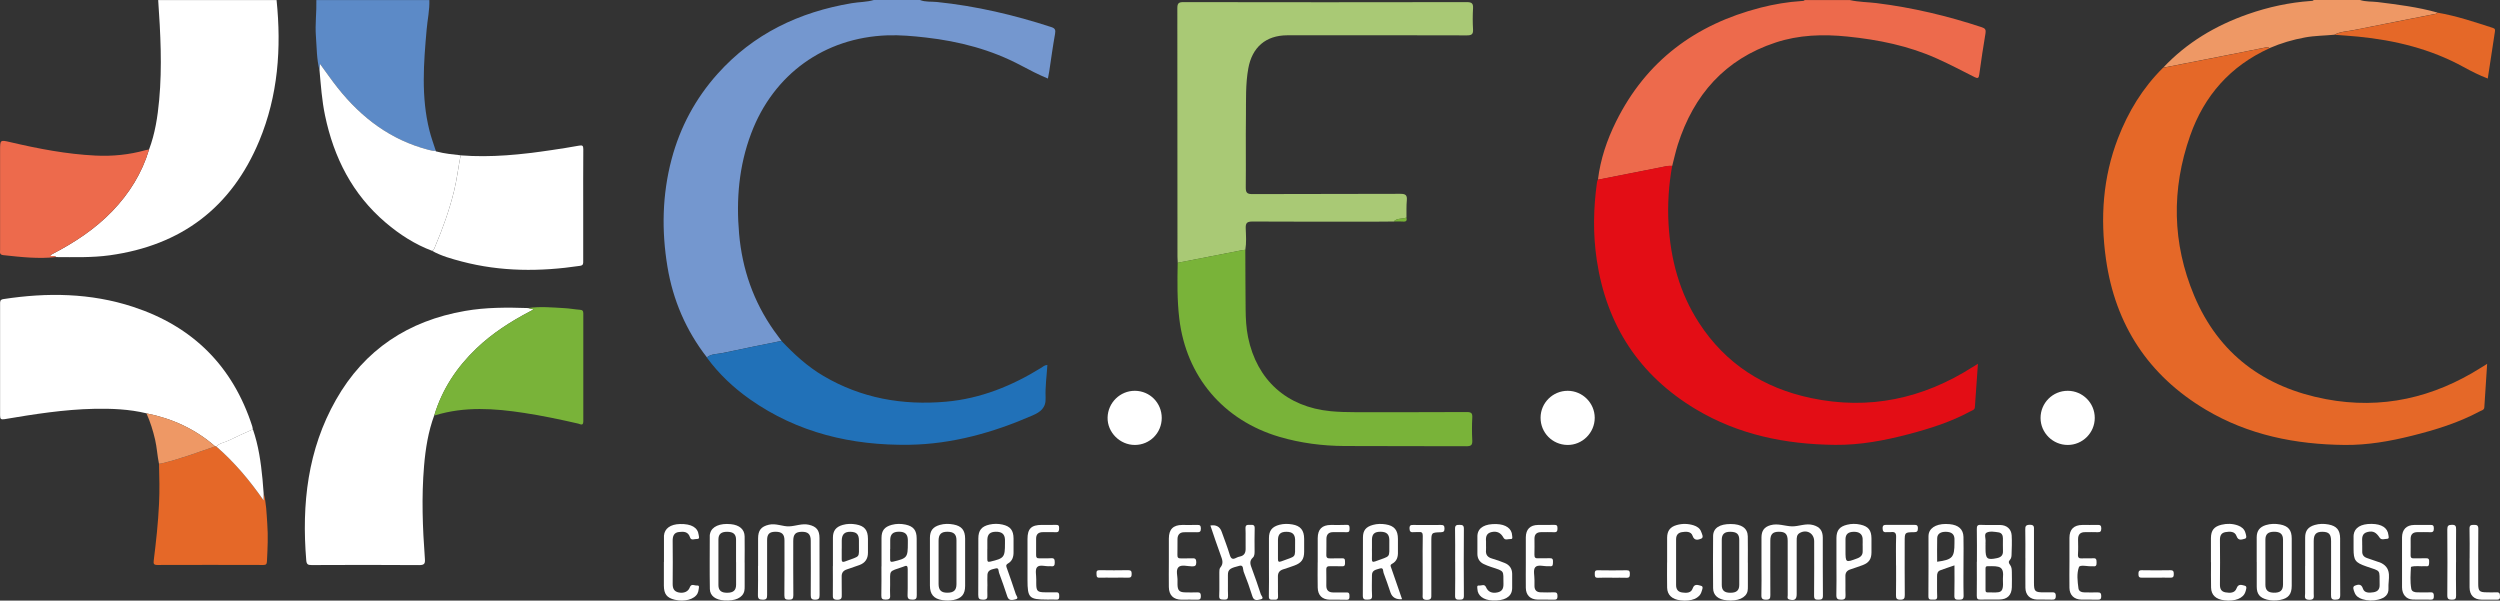 <svg xmlns="http://www.w3.org/2000/svg" id="Layer_2" viewBox="0 0 565.96 135.97"><rect x="0" y="0" width="565.96" height="135.97" fill="#333333" stroke="none"/><defs><style>      .cls-1 {        fill: #5c8ac7;      }      .cls-2 {        fill: #ee9865;      }      .cls-3 {        fill: #ed6a4c;      }      .cls-4 {        fill: #fff;      }      .cls-5 {        fill: #7497cf;      }      .cls-6 {        fill: #79b339;      }      .cls-7 {        fill: #e56828;      }      .cls-8 {        fill: #a9c975;      }      .cls-9 {        fill: #e30d15;      }      .cls-10 {        fill: #2171b8;      }    </style></defs><g id="Calque_1"><path class="cls-5" d="M208.29.01c1.23.49,2.54.31,3.81.44,8.86.91,17.47,2.93,25.93,5.69.82.27.98.65.82,1.51-.51,2.83-.89,5.68-1.32,8.52-.08.51-.19,1.02-.3,1.61-2.15-.89-4.13-1.91-6.09-2.96-6.75-3.59-13.99-5.47-21.55-6.33-2.9-.33-5.8-.59-8.73-.49-14.25.52-25.75,8.81-30.8,22.19-2.78,7.35-3.42,14.95-2.74,22.72.7,8.01,3.24,15.33,7.88,21.92.56.79,1.15,1.56,1.72,2.34-4.45.91-8.91,1.79-13.35,2.75-1.19.26-2.51.13-3.54.98-4.72-6.08-7.68-12.95-8.93-20.51-1.35-8.16-1.19-16.32.94-24.36,1.93-7.25,5.39-13.71,10.4-19.31,8.14-9.09,18.49-14,30.38-16,1.66-.28,3.37-.24,5-.72h10.48-.01Z"></path><path class="cls-4" d="M33.74,33.86c1.37-3.63,1.95-7.44,2.3-11.27.69-7.53.29-15.06-.23-22.58h26.8c1.12,10.92.34,21.63-3.91,31.86-6.28,15.1-17.64,23.67-33.83,25.92-4.04.56-8.09.42-12.14.41-.38-.36-.93-.05-1.42-.37.22-.13.38-.23.55-.32,4.98-2.59,9.64-5.64,13.56-9.71,3.85-4,6.71-8.59,8.32-13.93h0Z"></path><path class="cls-3" d="M361.75,40.67c.56-4.64,2.04-8.99,4.1-13.15,6.82-13.75,18-22,32.69-25.78,3.07-.79,6.18-1.31,9.35-1.51.24-.02.49,0,.67-.21h10.23c1.97.45,4,.44,6,.68,8.16,1.01,16.1,2.9,23.9,5.48.73.24.92.58.8,1.32-.51,3.12-1.01,6.24-1.42,9.37-.11.84-.34.94-1.04.59-2.82-1.42-5.62-2.9-8.5-4.19-6.46-2.91-13.31-4.29-20.33-5-5.51-.56-10.95-.39-16.24,1.36-11.45,3.78-18.52,11.81-22.13,23.11-.5,1.58-.85,3.21-1.27,4.82-.4,0-.81-.03-1.2.05-5.2,1.02-10.4,2.05-15.6,3.08v-.02Z"></path><path class="cls-1" d="M72.33,15.9c-.65-2.51-.62-5.1-.81-7.66-.21-2.75.17-5.48.1-8.22h25.58c.08,2.23-.42,4.41-.61,6.62-.68,7.66-1.28,15.32.63,22.91.39,1.56.95,3.07,1.44,4.6-.58.07-1.12-.09-1.67-.23-8.51-2.22-15.12-7.21-20.51-13.99-1.38-1.73-2.63-3.55-4.03-5.46-.04.57-.08,1-.11,1.43h-.01Z"></path><path class="cls-2" d="M489.68,15.35c5.36-5.71,11.89-9.58,19.23-12.15,4.61-1.61,9.35-2.64,14.22-2.98.24-.02.49.01.66-.22h10.48c1.31.43,2.68.31,4.02.47,4.55.57,9.1,1.13,13.53,2.38-.12.09-.23.25-.37.27-6.24,1.24-12.49,2.44-18.73,3.71-1.43.29-2.93.3-4.26,1.03-2.2.22-4.42.21-6.61.61-2.79.51-5.49,1.3-8.09,2.43-.26-.3-.6-.21-.91-.15-3.43.68-6.86,1.37-10.29,2.05-4.3.85-8.6,1.69-12.9,2.53l.02.02Z"></path><path class="cls-7" d="M489.68,15.35c4.3-.84,8.6-1.69,12.9-2.53,3.43-.68,6.86-1.37,10.29-2.05.31-.06.65-.15.91.15-8.85,4-14.78,10.73-17.96,19.78-4.27,12.14-4.08,24.34.9,36.22,5.56,13.24,15.87,20.8,29.83,23.44,12.64,2.39,24.31-.31,35.12-7.13.4-.25.8-.5,1.38-.86-.22,3.42-.42,6.64-.64,9.86-.04.6-.64.69-1.04.9-4.86,2.61-10.08,4.2-15.4,5.53-4.97,1.24-10.01,2.12-15.15,2.07-11.12-.11-21.79-2.23-31.46-7.98-12.98-7.72-20.51-19.2-22.61-34.14-1.31-9.29-.68-18.46,2.72-27.29,2.31-6,5.59-11.41,10.2-15.97h.01Z"></path><path class="cls-8" d="M266.62,59.48c-.02-.44-.06-.89-.06-1.33,0-18.75,0-37.5-.03-56.25,0-1.08.22-1.43,1.38-1.42,21.39.04,42.78.04,64.18,0,1.16,0,1.44.35,1.38,1.43-.09,1.58-.09,3.17,0,4.75.07,1.1-.33,1.35-1.38,1.35-10.8-.04-21.59-.02-32.39-.02h-8.28c-4.87.02-7.97,2.71-8.83,7.52-.64,3.54-.49,7.11-.53,10.68-.07,5.4.02,10.8-.04,16.19-.01,1.19.23,1.57,1.51,1.56,11.16-.06,22.33,0,33.49-.06,1.19,0,1.56.3,1.46,1.48-.12,1.29-.06,2.59-.08,3.89-.92.43-2.09.03-2.87.9-1.34,0-2.67.03-4.01.03-9.33,0-18.66.03-27.99-.03-1.28,0-1.56.37-1.52,1.56.06,1.61.18,3.23-.09,4.84-.24.03-.48.05-.72.1-4.86.95-9.72,1.9-14.58,2.85v-.02Z"></path><path class="cls-9" d="M361.75,40.67c5.2-1.03,10.4-2.07,15.6-3.08.39-.08.8-.03,1.2-.05-.78,4.36-1.07,8.74-.82,13.16.46,8.03,2.49,15.59,6.9,22.39,6.01,9.27,14.64,14.76,25.34,17.02,13.16,2.78,25.34.16,36.62-7.03.33-.21.67-.41,1.18-.72-.24,3.39-.47,6.6-.69,9.81-.04.64-.59.72-.99.94-4.41,2.4-9.15,3.9-13.97,5.17-5.47,1.44-11,2.49-16.68,2.43-11.16-.11-21.86-2.27-31.54-8.07-12.79-7.66-20.19-19-22.41-33.72-.89-5.9-.78-11.8.05-17.7.03-.19.12-.38.19-.57l.02.02Z"></path><path class="cls-4" d="M98.32,93.99c-1.38,3.72-1.99,7.6-2.32,11.51-.59,7.01-.33,14.02.19,21.02.08,1.05-.1,1.41-1.28,1.41-8.12-.06-16.23-.05-24.35-.01-.85,0-1.15-.15-1.23-1.08-1.05-12.73.31-25.05,6.74-36.35,6.46-11.37,16.38-17.87,29.2-20.1,4.75-.83,9.52-.81,14.31-.65.37.09.74.18,1.25.31-.35.18-.59.32-.84.45-4.39,2.3-8.53,4.95-12.13,8.39-4.43,4.24-7.73,9.2-9.53,15.11h-.01Z"></path><path class="cls-4" d="M33.16,93.57c-3.9-.94-7.86-1.1-11.84-1.02-6.83.14-13.57,1.21-20.28,2.34-.86.14-1.02-.05-1.02-.86.02-8.4.02-16.81,0-25.21,0-.54-.04-.99.74-1.11,9.91-1.52,19.75-1.4,29.36,1.75,13.54,4.43,22.58,13.44,26.98,27.03.07.23.09.47.14.71-1.84.84-3.7,1.64-5.5,2.54-.92.46-2.03.53-2.77,1.37-.09-.02-.17-.03-.26-.05-4.5-3.93-9.73-6.32-15.56-7.48h0Z"></path><path class="cls-6" d="M266.62,59.48c4.86-.95,9.72-1.9,14.58-2.85.24-.05.48-.07.72-.1.02,4.5.02,9.01.07,13.51.02,2.11.13,4.21.55,6.29,2,9.75,8.79,15.81,18.71,16.76,1.82.17,3.64.22,5.47.22,8.45,0,16.89.02,25.34-.03,1.03,0,1.3.27,1.24,1.27-.09,1.7-.09,3.41,0,5.11.05,1.04-.2,1.36-1.31,1.36-9.22-.05-18.43.01-27.65-.05-4.96-.03-9.86-.66-14.65-2.06-12.75-3.74-21.16-13.68-22.72-26.8-.5-4.21-.44-8.42-.36-12.64h.01Z"></path><path class="cls-10" d="M160.03,80.91c1.03-.86,2.35-.72,3.54-.98,4.44-.97,8.9-1.84,13.35-2.75,2.85,3.01,5.88,5.8,9.48,7.92,8.59,5.06,17.9,6.7,27.72,5.84,7.88-.69,15-3.59,21.66-7.72.37-.23.68-.57,1.33-.6-.15,2.48-.51,4.94-.4,7.37.11,2.38-1.16,3.28-3.03,4.09-8.89,3.87-18.15,6.46-27.85,6.61-13,.19-25.26-2.69-36.09-10.32-3.73-2.63-7.03-5.75-9.74-9.45h.03Z"></path><path class="cls-4" d="M104.28,35.17c6.92.54,13.76-.17,20.58-1.19,2.08-.31,4.16-.63,6.23-1.01.76-.14.96,0,.96.8-.04,4.62-.02,9.25-.02,13.87v11.44c0,.54.07.98-.72,1.1-8.99,1.34-17.92,1.35-26.77-.98-2.3-.61-4.6-1.24-6.7-2.4.41-.2.51-.62.66-.98,1.75-4.13,3.26-8.34,4.32-12.7.64-2.62.93-5.3,1.46-7.94h0Z"></path><path class="cls-3" d="M33.74,33.86c-1.61,5.34-4.48,9.93-8.32,13.93-3.92,4.08-8.58,7.12-13.56,9.71-.17.09-.33.19-.55.32.49.32,1.04,0,1.42.37-4.02.46-8,0-11.99-.43-.93-.1-.72-.69-.72-1.22v-22.51c0-2.37,0-2.39,2.3-1.85,6.36,1.49,12.76,2.72,19.29,3.04,3.83.19,7.61-.18,11.31-1.22.27-.07.55-.11.82-.16v.02Z"></path><path class="cls-6" d="M98.32,93.99c1.79-5.91,5.09-10.87,9.53-15.11,3.6-3.44,7.74-6.09,12.13-8.39.25-.13.49-.26.84-.45-.5-.12-.87-.22-1.25-.31,2.75-.39,5.49-.12,8.23.03,1.17.06,2.33.29,3.5.37.57.04.75.26.75.82,0,8.15-.02,16.29,0,24.44,0,1.14-.73.6-1.14.51-4.06-.93-8.14-1.79-12.26-2.42-6.73-1.03-13.44-1.5-20.09.53-.07.02-.16-.02-.24-.03h0Z"></path><path class="cls-4" d="M104.28,35.17c-.53,2.64-.82,5.32-1.46,7.94-1.06,4.37-2.57,8.58-4.32,12.7-.15.36-.25.78-.66.98-3.91-1.47-7.37-3.7-10.53-6.39-7.53-6.41-11.74-14.72-13.73-24.27-.71-3.38-.94-6.82-1.25-10.24.03-.43.07-.85.11-1.43,1.4,1.9,2.65,3.73,4.03,5.46,5.39,6.78,12,11.77,20.51,13.99.55.14,1.09.3,1.67.23v-.03c-.03.17.09.19.22.2,1.78.48,3.61.64,5.42.85h0Z"></path><path class="cls-7" d="M48.72,101.05c.09.02.17.03.26.04,4.12,3.56,7.58,7.7,10.7,12.21v-1.66c.62,2.24.65,4.54.82,6.83.22,2.87.08,5.75-.07,8.62-.03.63-.21.81-.84.81-7.99-.02-15.97-.03-23.96,0-.83,0-.92-.28-.83-.99.53-4.26,1-8.53,1.2-12.82.15-3.04.08-6.08,0-9.11.24-.04.48-.06.72-.11,4.1-.98,8.03-2.47,12.01-3.83h0Z"></path><path class="cls-7" d="M528.48,7.88c1.32-.73,2.83-.74,4.26-1.03,6.24-1.27,12.49-2.47,18.73-3.71.14-.03.25-.18.37-.27,4.29.73,8.39,2.12,12.51,3.45.53.17.53.44.45.91-.55,3.48-1.07,6.96-1.61,10.55-1.93-.74-3.73-1.65-5.49-2.62-7.45-4.09-15.5-6.05-23.88-6.87-1.77-.17-3.55-.28-5.33-.42h-.01Z"></path><path class="cls-4" d="M256.92,88.47c3.39.02,6.07,2.73,6.08,6.13,0,3.4-2.69,6.12-6.08,6.13-3.39.01-6.25-2.86-6.18-6.2.07-3.37,2.84-6.08,6.19-6.06h-.01Z"></path><path class="cls-4" d="M474.22,94.61c0,3.37-2.75,6.12-6.12,6.12s-6.14-2.74-6.15-6.09c-.01-3.42,2.76-6.19,6.18-6.17,3.37.02,6.1,2.77,6.09,6.14Z"></path><path class="cls-4" d="M354.9,88.47c3.37.01,6.11,2.76,6.12,6.11,0,3.41-2.82,6.21-6.21,6.15-3.39-.06-6.07-2.79-6.05-6.18.01-3.36,2.78-6.09,6.15-6.08h-.01Z"></path><path class="cls-4" d="M171.62,128.11c0-2.07,0-4.14,0-6.21,0-1.83.68-2.7,2.43-3.11,1.6-.38,3.15.43,4.6.37,1.45-.05,2.94-.72,4.49-.36,1.71.4,2.38,1.24,2.38,3.01.02,4.3,0,8.6.02,12.9,0,.77-.18,1.04-1,1.05-.84,0-1-.29-1-1.05.03-4.1.02-8.2,0-12.29,0-1.48-.6-2.06-2.06-2.03-1.39.03-1.9.57-1.9,2.07,0,4.1-.02,8.2.02,12.29,0,.8-.23,1.02-1.01,1.01-.77,0-1.03-.17-1.02-1,.04-4.14.02-8.28.02-12.42,0-1.4-.59-1.96-2.01-1.96s-1.92.54-1.92,1.9c0,4.14-.02,8.28,0,12.42,0,.75-.13,1.07-.98,1.06-.83,0-1.12-.21-1.1-1.08.06-2.19.02-4.38.02-6.57h0Z"></path><path class="cls-4" d="M398.77,128.1c0-2.15-.01-4.3,0-6.45.01-1.5.63-2.36,2.06-2.76,1.66-.47,3.27.23,4.84.27,1.53.04,3.17-.77,4.83-.29,1.49.43,2.14,1.28,2.15,2.84.02,4.38-.02,8.77.03,13.15,0,.85-.36.88-1.02.9-.7.02-.99-.12-.98-.92.04-4.1.02-8.2.02-12.3,0-1.81-1.68-2.77-3.26-1.89-.68.38-.7,1.02-.7,1.69v12.17c0,1.18-.48,1.51-1.63,1.22-.63-.16-.4-.63-.4-.98-.02-4.1,0-8.2-.01-12.3,0-1.54-.53-2.08-2-2.07-1.39,0-1.93.57-1.93,2.03,0,4.1-.02,8.2.01,12.3,0,.74-.12,1.05-.97,1.05s-1.09-.25-1.06-1.09c.06-2.19.02-4.38.02-6.57h0Z"></path><path class="cls-2" d="M48.72,101.05c-3.98,1.36-7.91,2.85-12.01,3.83-.23.06-.48.08-.72.11-.38-1.81-.46-3.66-.88-5.47-.48-2.05-1.09-4.04-1.96-5.95,5.83,1.16,11.06,3.55,15.56,7.48h0Z"></path><path class="cls-4" d="M447.54,127.2c0-2.47.03-4.95-.02-7.42-.01-.72.14-1,.92-.96,1.46.07,2.92,0,4.38.03,1.47.03,2.5.9,2.59,2.35.09,1.49.02,3-.03,4.49-.01.35-.11.78-.33,1.01-.43.46-.32.77.01,1.2.36.47.38,1.06.39,1.63.02,1.13.03,2.27,0,3.4-.05,1.81-1.03,2.77-2.81,2.79-1.42.02-2.84-.03-4.26.02-.7.03-.88-.21-.87-.89.04-2.55.01-5.11.01-7.66h.02ZM449.49,123.38v.85c0,2.29.37,2.59,2.61,2.12.84-.18,1.38-.61,1.34-1.58s0-1.94-.01-2.92c0-.67-.28-1.23-.99-1.33-.92-.13-1.97-.34-2.73.08-.57.31-.14,1.34-.21,2.05-.03.24,0,.49,0,.73h0ZM453.43,131.2v-.24c.26-2.78-.64-2.83-3.47-2.78-.49,0-.47.33-.47.66v4.61c0,.34-.02.66.47.66,2.91,0,3.65.42,3.47-2.79v-.12h0Z"></path><path class="cls-4" d="M317.41,135.65c-1.35.11-2.23-.39-2.62-1.5-.52-1.49-.99-3-1.57-4.46-.15-.37.04-1.29-.85-.99-.75.26-1.78.31-1.78,1.49,0,1.54-.07,3.08.02,4.62.06.95-.44.9-1.1.94-.71.03-.99-.14-.99-.93.04-4.38,0-8.75.03-13.13,0-1.63.68-2.42,2.26-2.86.96-.27,1.93-.27,2.89-.12,1.96.31,2.77,1.31,2.77,3.31,0,.97-.02,1.95,0,2.92.04,1.13-.24,2.11-1.3,2.68-.56.3-.34.6-.2.99.81,2.32,1.61,4.65,2.44,7.05h0ZM310.58,124.21c0,.77.03,1.53,0,2.3-.03.6.14.82.75.58,3.63-1.37,3.16-.63,3.19-4.16v-.73c-.03-1.27-.64-1.82-2.01-1.82s-1.89.53-1.92,1.76c-.01.69,0,1.37,0,2.06h0Z"></path><path class="cls-4" d="M442.46,127.99c-1.15.4-2.18.73-3.2,1.11-.62.23-.76.76-.74,1.39.03,1.5-.04,3.01.03,4.5.04.87-.48.74-1,.75-.54,0-1,.09-.99-.76.04-4.5.02-9.01.02-13.52,0-.24.02-.49.08-.72.4-1.53,2.21-2.32,4.71-2.08,2,.19,3.08,1.15,3.13,2.88.05,1.74.01,3.49.01,5.24,0,2.68-.05,5.36.02,8.04.02.94-.43.92-1.1.94-.71.02-1.01-.12-.99-.92.06-2.23.02-4.45.02-6.84h0ZM438.53,127.17c3.48-.47,3.93-.97,3.93-4.27,0-.32.01-.65,0-.97-.06-1.02-.68-1.51-1.91-1.54-1.22-.03-1.98.46-2,1.45-.05,1.78-.01,3.55-.01,5.34h0Z"></path><path class="cls-4" d="M199.56,128.23c0-2.15,0-4.3,0-6.45,0-1.68.68-2.51,2.31-2.96,1.04-.28,2.09-.28,3.13-.06,1.81.39,2.52,1.3,2.52,3.16,0,4.26,0,8.52.02,12.77,0,.74-.12,1.08-.98,1.06-.82,0-1.13-.19-1.1-1.08.07-1.94,0-3.89.03-5.84,0-.69-.21-.9-.85-.6-.04.02-.07.04-.11.05-3.52,1.21-2.98.64-3.02,4.16,0,.77-.06,1.55,0,2.31.08.84-.28.99-1.03.99s-.98-.2-.96-.96c.05-2.19.02-4.38.02-6.57v.02ZM201.51,124.29c0,.77.02,1.53,0,2.3-.02.56.17.68.71.55,3.16-.76,3.3-.93,3.3-4.21v-.73c-.04-1.28-.65-1.83-2.01-1.83s-1.96.57-1.98,1.86c0,.69,0,1.37,0,2.06h-.02Z"></path><path class="cls-4" d="M223.53,132.64c0,.69-.04,1.38,0,2.07.06.76-.15,1.06-.99,1.05-.84,0-1.09-.23-1.08-1.09.04-4.26,0-8.52.02-12.77,0-1.85.74-2.75,2.55-3.15.96-.21,1.94-.21,2.9,0,1.8.4,2.51,1.3,2.52,3.17,0,1.01,0,2.03,0,3.04.02,1.08-.27,2.04-1.25,2.6-.57.33-.41.65-.25,1.1.69,1.94,1.37,3.89,2.01,5.85.12.36.74.98,0,1.15-.61.14-1.55.5-1.92-.62-.59-1.81-1.22-3.6-1.88-5.38-.14-.38,0-1.18-.73-.98-.76.21-1.8.27-1.89,1.4-.06.85,0,1.7,0,2.55h0ZM223.51,124.25c0,.77,0,1.54,0,2.31,0,.51.09.72.69.58,3.11-.74,3.31-.97,3.31-4.12v-.85c-.04-1.24-.7-1.81-2.07-1.79-1.3.02-1.89.55-1.92,1.8-.02.69,0,1.38,0,2.07h0Z"></path><path class="cls-4" d="M510.88,127.23c0-1.86-.01-3.73,0-5.59.01-1.47.67-2.33,2.07-2.77,1.07-.33,2.16-.34,3.25-.14,1.86.36,2.61,1.29,2.61,3.19v10.69c0,1.91-.75,2.84-2.6,3.2-1,.19-2.01.19-3.01-.07-1.64-.44-2.31-1.27-2.31-2.93-.01-1.86,0-3.73,0-5.59h-.01ZM516.84,127.35c0-1.74.02-3.48,0-5.22-.02-1.25-.66-1.77-2.08-1.75-1.31.02-1.91.56-1.91,1.79-.01,3.4-.01,6.8,0,10.2,0,1.24.59,1.78,1.89,1.81,1.47.03,2.09-.5,2.1-1.85.02-1.66,0-3.32,0-4.98Z"></path><path class="cls-4" d="M168.58,127.37v5.34c0,.36,0,.74-.08,1.09-.36,1.52-2.04,2.29-4.54,2.13-1.96-.13-3.23-1.03-3.26-2.59-.07-4.05-.02-8.1-.02-12.14,0-.16.05-.32.09-.48.38-1.52,2.19-2.31,4.69-2.06,1.94.2,3.08,1.17,3.11,2.76.04,1.98,0,3.97,0,5.95ZM166.63,127.28c0-1.7,0-3.4,0-5.1,0-1.26-.63-1.79-2.04-1.79-1.33,0-1.95.52-1.95,1.75-.02,3.44-.02,6.88,0,10.32,0,1.21.64,1.74,1.97,1.73,1.41,0,2.02-.54,2.03-1.81,0-1.7,0-3.4,0-5.1h-.01Z"></path><path class="cls-4" d="M273.99,118.97c1.31-.22,2.16.24,2.57,1.39.62,1.75,1.31,3.48,1.84,5.26.29.96.7,1.07,1.49.65.25-.13.52-.23.8-.28,1.03-.21,1.33-.89,1.3-1.87-.04-1.5.04-3-.03-4.5-.04-.94.54-.78,1.1-.8.58-.02,1.01-.02.98.8-.06,1.74-.02,3.49-.02,5.23,0,.5-.04,1.07-.38,1.37-.94.84-.53,1.68-.2,2.59.69,1.9,1.38,3.8,1.99,5.73.1.32.83.96,0,1.13-.61.12-1.53.52-1.9-.65-.59-1.89-1.25-3.76-1.99-5.6-.19-.48.02-1.59-.93-1.34-1.87.5-2.67.67-2.63,2.12.04,1.54-.04,3.08.03,4.62.03.78-.23.98-.96.92-.59-.04-1.08.06-1.04-.85.08-1.78.01-3.57.03-5.35,0-.35.01-.81.22-1.05.8-.93.45-1.8.09-2.77-.83-2.23-1.56-4.49-2.34-6.76h-.02Z"></path><path class="cls-4" d="M395.69,127.37v5.36c0,.36,0,.74-.07,1.09-.34,1.51-2.19,2.33-4.69,2.09-1.97-.19-3.1-1.14-3.11-2.75-.03-3.94-.04-7.88,0-11.81.02-1.81,1.46-2.73,4.01-2.72,2.45.01,3.8.96,3.84,2.77.04,1.99.01,3.98.01,5.97h0ZM393.74,127.21v-4.98c0-1.31-.56-1.82-1.97-1.84-1.37-.03-1.99.52-1.99,1.82-.01,3.4-.01,6.8,0,10.2,0,1.24.58,1.77,1.9,1.78,1.41.02,2.05-.51,2.06-1.75.02-1.74,0-3.48,0-5.22h0Z"></path><path class="cls-4" d="M210.52,127.22c0-1.82,0-3.64,0-5.47.02-1.63.67-2.45,2.22-2.91,1.03-.3,2.09-.3,3.13-.1,1.85.35,2.61,1.31,2.62,3.2v10.69c0,1.88-.78,2.83-2.63,3.2-.84.17-1.7.16-2.54.03-1.95-.31-2.79-1.32-2.8-3.3v-5.34ZM212.48,127.23v4.98c0,1.4.6,1.98,1.99,1.97,1.44,0,2.05-.56,2.06-1.92,0-3.32,0-6.64,0-9.96,0-1.36-.62-1.91-2.06-1.92-1.39,0-1.98.57-1.99,1.99v4.86Z"></path><path class="cls-4" d="M59.68,111.64v1.66c-3.12-4.51-6.59-8.64-10.7-12.21.73-.83,1.85-.91,2.77-1.37,1.81-.9,3.67-1.7,5.5-2.54,1.28,3.67,1.81,7.48,2.18,11.32.1,1.04.17,2.09.25,3.13h0Z"></path><path class="cls-4" d="M521.85,128.13v-6.45c0-1.54.67-2.39,2.15-2.83,1.03-.31,2.09-.31,3.13-.12,1.87.35,2.63,1.28,2.64,3.18.01,4.26-.02,8.52.02,12.78,0,.89-.3,1.05-1.11,1.07-.88.02-.97-.35-.97-1.07.03-4.06.01-8.11.01-12.17,0-1.59-.48-2.11-1.94-2.13-1.43-.02-1.99.56-1.99,2.09v11.93c0,.69.25,1.4-1.01,1.38-1.29-.03-.93-.8-.94-1.44-.02-2.07,0-4.14,0-6.21h0Z"></path><path class="cls-4" d="M287.27,128.16v-6.32c0-1.73.71-2.6,2.38-3.04.96-.25,1.94-.24,2.9-.08,1.88.32,2.68,1.33,2.69,3.27v2.92c-.01,1.69-.6,2.52-2.19,3.11-.84.31-1.68.59-2.53.86-.85.26-1.25.77-1.22,1.7.05,1.46-.03,2.92.03,4.38.04.82-.4.83-.97.79-.52-.04-1.14.22-1.11-.77.06-2.27.02-4.54.02-6.81h0ZM289.31,124.14c0,.81.02,1.62,0,2.43-.02.58.21.72.73.52,3.54-1.35,3.12-.59,3.15-4.1v-.85c-.05-1.22-.64-1.75-1.97-1.75s-1.88.54-1.91,1.8c-.02.65,0,1.3,0,1.95Z"></path><path class="cls-4" d="M415.74,128.11c0-2.11-.02-4.21,0-6.32.02-1.74.71-2.58,2.4-3,1-.25,2.01-.25,3.01-.03,1.82.4,2.51,1.28,2.52,3.14v3.16c-.01,1.5-.56,2.32-1.97,2.87-.94.36-1.91.66-2.86.99-.73.26-1.1.72-1.07,1.55.05,1.42-.03,2.84.03,4.25.03.78-.18,1.04-1,1.04s-1.1-.24-1.08-1.09c.06-2.18.02-4.37.02-6.56h0ZM421.67,123.5c0-.53.03-1.05,0-1.57-.08-1.04-.81-1.58-2.06-1.54-1.2.03-1.79.54-1.82,1.62-.02.85,0,1.7,0,2.54,0,2.87,0,2.85,2.66,1.86.83-.31,1.27-.8,1.23-1.69-.02-.4,0-.81,0-1.21h-.01Z"></path><path class="cls-4" d="M534.77,123.44c0,.45.02.89,0,1.34-.04.81.34,1.3,1.08,1.55.8.27,1.61.56,2.41.83.27.09.55.16.8.29,2.6,1.31,1.53,3.74,1.65,5.74.08,1.4-.77,2.17-2.3,2.55-1.2.31-2.42.28-3.6-.09-.8-.25-1.48-.7-1.78-1.53-.19-.53-.57-1.31.11-1.55.5-.18,1.41-.56,1.78.66.32,1.05,1.45,1,2.4.85.91-.15,1.41-.63,1.39-1.65-.08-3.62.45-3.01-2.98-4.19-2.55-.88-2.92-1.37-2.92-4.02v-2.43c0-.24-.01-.49.02-.73.21-1.61,1.64-2.48,4.04-2.46,2.32.02,3.66.9,3.83,2.53.03.32.25.84-.32.85-.55.01-1.26.35-1.66-.25-.81-1.23-1.48-1.58-2.69-1.31-1.37.31-1.31,1.34-1.27,2.38v.64Z"></path><path class="cls-4" d="M336.41,123.4c0,.37.03.73,0,1.1-.12,1.07.35,1.66,1.37,1.95.97.28,1.93.62,2.86,1,1.07.43,1.67,1.25,1.69,2.44.02,1.1,0,2.19,0,3.29,0,.12-.01.24-.03.36-.21,1.66-1.81,2.52-4.44,2.4-2.04-.1-3.35-1.09-3.4-2.6-.01-.31-.21-.86.4-.79.52.07,1.21-.43,1.56.39.45,1.05,1.33,1.43,2.55,1.18,1.08-.22,1.41-.87,1.39-1.93-.07-3.11.38-2.8-2.8-3.84-.57-.19-1.15-.41-1.69-.67-.92-.45-1.39-1.22-1.41-2.24-.02-1.38,0-2.76,0-4.14,0-.08.01-.16.02-.24.2-1.65,1.72-2.5,4.3-2.42,2.12.06,3.48,1.04,3.54,2.58.01.3.24.86-.37.81-.54-.04-1.22.39-1.6-.32-.59-1.1-1.45-1.51-2.64-1.27-1.2.25-1.39,1.08-1.3,2.11.02.28,0,.57,0,.85h0Z"></path><path class="cls-4" d="M188.56,128.16v-6.44c0-1.58.69-2.45,2.23-2.89,1-.28,2.01-.29,3.01-.11,1.92.34,2.68,1.29,2.69,3.26v3.16c0,1.36-.64,2.31-1.94,2.78-.95.34-1.91.66-2.86.99-.78.27-1.18.76-1.15,1.63.04,1.34-.02,2.67.02,4.01.02.77,0,1.25-1.05,1.23-.99-.02-.98-.46-.97-1.17.03-2.15,0-4.29,0-6.44h.01ZM190.55,124.19c0,.77.02,1.54,0,2.31-.02.57.09.85.74.61,3.67-1.39,3.12-.63,3.16-4.07v-.73c-.02-1.36-.54-1.89-1.9-1.92s-1.97.58-1.99,1.98v1.82h-.01Z"></path><path class="cls-4" d="M500.52,127.28c0-1.83-.02-3.65,0-5.48.02-1.74.7-2.6,2.4-3.01,1.25-.3,2.5-.27,3.72.17.79.29,1.44.79,1.68,1.64.13.46.44,1.24-.13,1.36-.55.12-1.45.61-1.87-.59-.39-1.11-1.5-1.08-2.5-.91-.98.17-1.27.82-1.26,1.77.03,3.37.04,6.74,0,10.11-.01.95.28,1.59,1.26,1.76,1,.17,2.1.2,2.5-.91.42-1.18,1.32-.71,1.88-.59.58.13.27.9.13,1.36-.45,1.49-2.37,2.24-4.79,1.94-1.92-.24-2.95-1.2-2.99-2.89-.05-1.91-.01-3.82-.01-5.72h-.02Z"></path><path class="cls-4" d="M377.41,127.31c0-1.87-.02-3.74,0-5.6.02-1.54.68-2.42,2.15-2.84,1.28-.37,2.57-.34,3.84.05.76.24,1.44.68,1.71,1.44.18.51.67,1.34-.01,1.59-.53.2-1.51.62-1.93-.65-.34-1.03-1.47-.99-2.43-.83-.89.15-1.3.71-1.3,1.62.01,3.45.02,6.9,0,10.35,0,.99.43,1.55,1.36,1.69.95.14,2.03.16,2.39-.91.4-1.21,1.3-.73,1.87-.61.67.14.27.88.14,1.33-.43,1.51-2.28,2.26-4.76,1.97-1.9-.22-2.99-1.21-3.03-2.87-.04-1.91-.01-3.82-.01-5.72h.01Z"></path><path class="cls-4" d="M298.31,127.29c0-1.82-.02-3.65,0-5.47.02-2.03.97-2.96,2.99-2.98,1.18,0,2.35.04,3.53-.02.68-.03.69.32.69.82s0,.87-.68.84c-1.01-.04-2.03,0-3.04-.01-1,0-1.5.51-1.52,1.49-.02,1.22.02,2.43-.02,3.65-.02.68.28.82.88.8.89-.04,1.79.03,2.67-.02.8-.04.66.48.68.96.02.49,0,.88-.67.85-.89-.04-1.78,0-2.68-.02-.58-.02-.91.1-.89.79.04,1.21,0,2.43.01,3.65,0,.98.51,1.49,1.51,1.5,1.01,0,2.03.03,3.04,0,.67-.03.69.33.69.83s.01.85-.68.83c-1.25-.05-2.51,0-3.77-.02-1.71-.03-2.7-.98-2.74-2.72-.05-1.9-.01-3.81-.01-5.72v-.02Z"></path><path class="cls-4" d="M150.31,127.22v-5.11c0-.28-.02-.57,0-.85.13-1.61,1.47-2.58,3.63-2.63,2.58-.06,4.04.79,4.23,2.48.04.35.3.93-.38.9-.53-.03-1.33.43-1.57-.34-.43-1.38-1.48-1.35-2.53-1.23-1.16.13-1.42.97-1.41,2.03.03,3.24.04,6.48,0,9.73,0,1.05.32,1.71,1.39,1.93,1.12.22,2.14-.18,2.48-1.14.35-.98,1.1-.38,1.63-.44.67-.07.42.54.38.89-.03.31-.12.64-.26.92-.69,1.33-2.98,1.95-5.16,1.41-1.78-.43-2.44-1.29-2.45-3.2v-5.35h.02Z"></path><path class="cls-4" d="M264.61,127.27v-5.36c.01-2.09.98-3.06,3.03-3.07,1.14,0,2.27.03,3.41-.01.67-.03.8.24.81.85,0,.67-.25.83-.86.81-.97-.04-1.95,0-2.92,0s-1.49.55-1.51,1.51c-.03,1.22.02,2.44-.02,3.65-.02.59.21.78.78.76.85-.03,1.71.03,2.56-.02.66-.04.92.14.93.87,0,.75-.22.98-.97.96-1.04-.02-2.41-.46-3.05.17-.7.69-.16,2.08-.23,3.15-.02.28,0,.57,0,.85.04,1.26.43,1.68,1.67,1.71.93.02,1.87.04,2.8,0,.65-.03.81.23.82.85.01.67-.24.83-.85.81-1.18-.04-2.35,0-3.53,0-1.84-.02-2.84-1.01-2.87-2.86-.03-1.87,0-3.73,0-5.6v-.02Z"></path><path class="cls-4" d="M468.49,127.23c0-1.83-.01-3.65,0-5.48.01-1.93,1-2.89,2.93-2.91,1.14,0,2.27.02,3.41-.01.6-.02.88.12.87.8-.02.61-.16.89-.82.85-.93-.05-1.87,0-2.8-.01-1.11-.02-1.65.5-1.64,1.62.01,1.14.06,2.28-.02,3.41-.05.81.28.96.98.91.81-.05,1.63.04,2.43-.03.82-.07.78.4.8.97.02.6-.11.95-.79.84h-.12c-1.07.1-2.85-.45-3.09.22-.53,1.46-.31,3.19-.1,4.8.09.68.74.9,1.41.9.97,0,1.95.03,2.92,0,.66-.03.82.23.83.85.02.67-.25.82-.86.8-1.22-.04-2.44,0-3.65-.02-1.63-.03-2.66-1.02-2.69-2.65-.04-1.95,0-3.9,0-5.84h0Z"></path><path class="cls-4" d="M543.78,127.25c0-1.87-.02-3.73,0-5.6.02-1.79,1.01-2.79,2.78-2.81,1.22-.02,2.44.02,3.65-.01.59-.02.78.19.77.77,0,.58-.1.92-.79.88-.97-.05-1.95,0-2.92-.01-.99,0-1.53.47-1.54,1.47-.01,1.26.02,2.52-.01,3.77-.01.53.18.71.7.69.89-.03,1.79.03,2.68-.02.64-.04.87.17.82.82-.04.53.09,1.11-.76.98-.08,0-.16,0-.24,0-1.04.08-2.09-.17-3.12.15-.09,1.65-.22,3.31.07,4.95.11.64.73.81,1.34.82,1.01,0,2.03.03,3.04,0,.64-.03.73.29.73.82,0,.5-.04.85-.7.83-1.38-.04-2.76.03-4.14-.03-1.42-.07-2.34-1.16-2.36-2.73-.02-1.91,0-3.81,0-5.72v-.02Z"></path><path class="cls-4" d="M237.02,135.73c-4.04,0-4.41-.38-4.41-4.46v-9.25c0-2.34.86-3.19,3.24-3.19,1.05,0,2.11.03,3.16-.01.58-.02.79.16.76.75-.02.54-.02.95-.75.91-.97-.05-1.95,0-2.92-.01-.98,0-1.53.43-1.54,1.45,0,1.26.02,2.52,0,3.77,0,.53.18.72.71.7.89-.03,1.79.04,2.68-.02.78-.06.81.33.83.94.02.68-.18.99-.87.87-.08,0-.16,0-.24,0-1,.09-2.32-.45-2.9.23-.49.57-.15,1.85-.18,2.82v.85c0,1.75.27,2.01,2.07,2.01.81,0,1.62.03,2.43,0,.66-.03.7.33.7.83s0,.87-.68.82c-.69-.05-1.38,0-2.07,0h-.02Z"></path><path class="cls-4" d="M345.42,127.24c0-1.87-.02-3.73,0-5.6.02-1.82.98-2.78,2.77-2.8,1.22-.02,2.43.03,3.65-.02.6-.02.76.2.75.77-.01.56-.06.93-.77.89-.97-.05-1.95,0-2.92-.01-.99,0-1.52.46-1.52,1.47,0,1.22.03,2.43-.01,3.65-.02.66.24.84.85.8.85-.04,1.71.03,2.55-.02.66-.04.84.21.8.83-.04.53.09,1.11-.76.98-.08,0-.16,0-.24,0-1.04.08-2.42-.46-3.02.24-.51.6-.15,1.94-.17,2.95v1.34c.02.88.48,1.35,1.36,1.38,1.01.03,2.03.05,3.04,0,.68-.03.8.25.81.86.01.65-.21.83-.84.81-1.22-.04-2.43,0-3.65-.02-1.66-.03-2.65-.99-2.68-2.65-.03-1.95,0-3.89,0-5.84h0Z"></path><path class="cls-4" d="M429.23,128.03c0-2.15-.05-4.3.02-6.45.03-.95-.3-1.23-1.18-1.12-.32.04-.65-.02-.97.01-.7.08-.9-.21-.91-.89,0-.72.35-.76.91-.76,2.07.02,4.14.02,6.21,0,.58,0,.87.07.87.77s-.2.89-.89.89c-2.1.02-2.1.05-2.1,2.19,0,4.02-.02,8.03.02,12.05,0,.78-.19,1.04-1.01,1.04s-1-.28-.98-1.04c.04-2.23.02-4.46.02-6.69h0Z"></path><path class="cls-4" d="M322.07,128.14c0-2.27-.03-4.54.02-6.81.01-.7-.21-.95-.89-.88-.4.04-.81-.03-1.21.02-.69.08-.89-.19-.9-.88,0-.72.33-.76.89-.75,2.07.02,4.14.03,6.2,0,.64-.01.83.18.83.82s-.2.81-.83.83c-2.16.06-2.15.09-2.15,2.25v11.8c0,.72.09,1.26-1.01,1.26-1.17,0-.94-.66-.95-1.31v-6.35Z"></path><path class="cls-4" d="M559.08,126.4c0-2.23.04-4.46-.02-6.69-.02-.84.35-.88,1-.89.7-.01,1,.12.99.92-.04,4.14-.02,8.28-.02,12.41,0,1.66.27,1.93,1.89,1.94.73,0,1.46.05,2.19,0,.76-.06.83.3.85.93.03.76-.38.74-.9.73-1.1-.02-2.19,0-3.29,0-1.71-.03-2.68-1.01-2.7-2.75-.02-2.19,0-4.38,0-6.57v-.02Z"></path><path class="cls-4" d="M458.51,126.37c0-2.15.03-4.3-.02-6.44-.02-.79.1-1.11,1.02-1.13,1.02-.01.96.49.95,1.18-.02,3.97,0,7.94,0,11.92,0,2,.21,2.2,2.26,2.2.57,0,1.14.02,1.7,0,.59-.03.99,0,.98.81,0,.74-.29.86-.93.84-1.09-.04-2.19,0-3.28-.02-1.62-.03-2.65-1.03-2.67-2.67-.03-2.23,0-4.46,0-6.69h-.01Z"></path><path class="cls-4" d="M556,127.28c0,2.51-.03,5.02.02,7.53.02.76-.21.95-.95.95s-1.05-.15-1.04-1c.04-4.98.04-9.96,0-14.94,0-.82.26-.99,1.03-1.01.87-.03.97.34.96,1.06-.03,2.47-.01,4.94-.01,7.41h-.01Z"></path><path class="cls-4" d="M329.42,127.16c0-2.47.03-4.94-.02-7.41-.02-.79.27-.95.98-.93.63.02,1.02.02,1.02.88-.04,5.06-.04,10.12,0,15.19,0,.87-.4.84-1.02.87-.72.03-.99-.16-.97-.94.05-2.55.02-5.1.02-7.65h-.01Z"></path><path class="cls-4" d="M252.1,130.78c-1.05,0-2.11-.04-3.16,0-.79.04-.67-.44-.71-.93-.04-.56.11-.78.73-.77,2.14.04,4.29.04,6.43,0,.68,0,.8.25.8.85s-.15.88-.82.85c-1.09-.05-2.18,0-3.28,0h.01Z"></path><path class="cls-4" d="M365.05,130.78c-1.09,0-2.19-.04-3.28.02-.75.04-.73-.37-.74-.9,0-.51.03-.81.69-.8,2.18.04,4.37.04,6.55,0,.65,0,.7.3.7.82,0,.56-.07.92-.78.88-1.05-.05-2.1,0-3.16,0h.02Z"></path><path class="cls-4" d="M488.22,130.78c-1.09,0-2.19-.03-3.28,0-.64.03-.84-.2-.83-.83,0-.58.09-.88.78-.86,2.15.04,4.3.04,6.45,0,.71,0,.76.31.77.87.02.65-.21.85-.84.82-1.01-.04-2.03,0-3.04,0h-.01Z"></path><path class="cls-6" d="M315.52,50.13c.78-.87,1.96-.47,2.87-.9.17.63.03.99-.73.93-.71-.05-1.43-.02-2.15-.03h.01Z"></path><path class="cls-1" d="M98.86,34.32c-.13,0-.24-.02-.22-.2.07.07.14.13.22.2Z"></path></g></svg>
